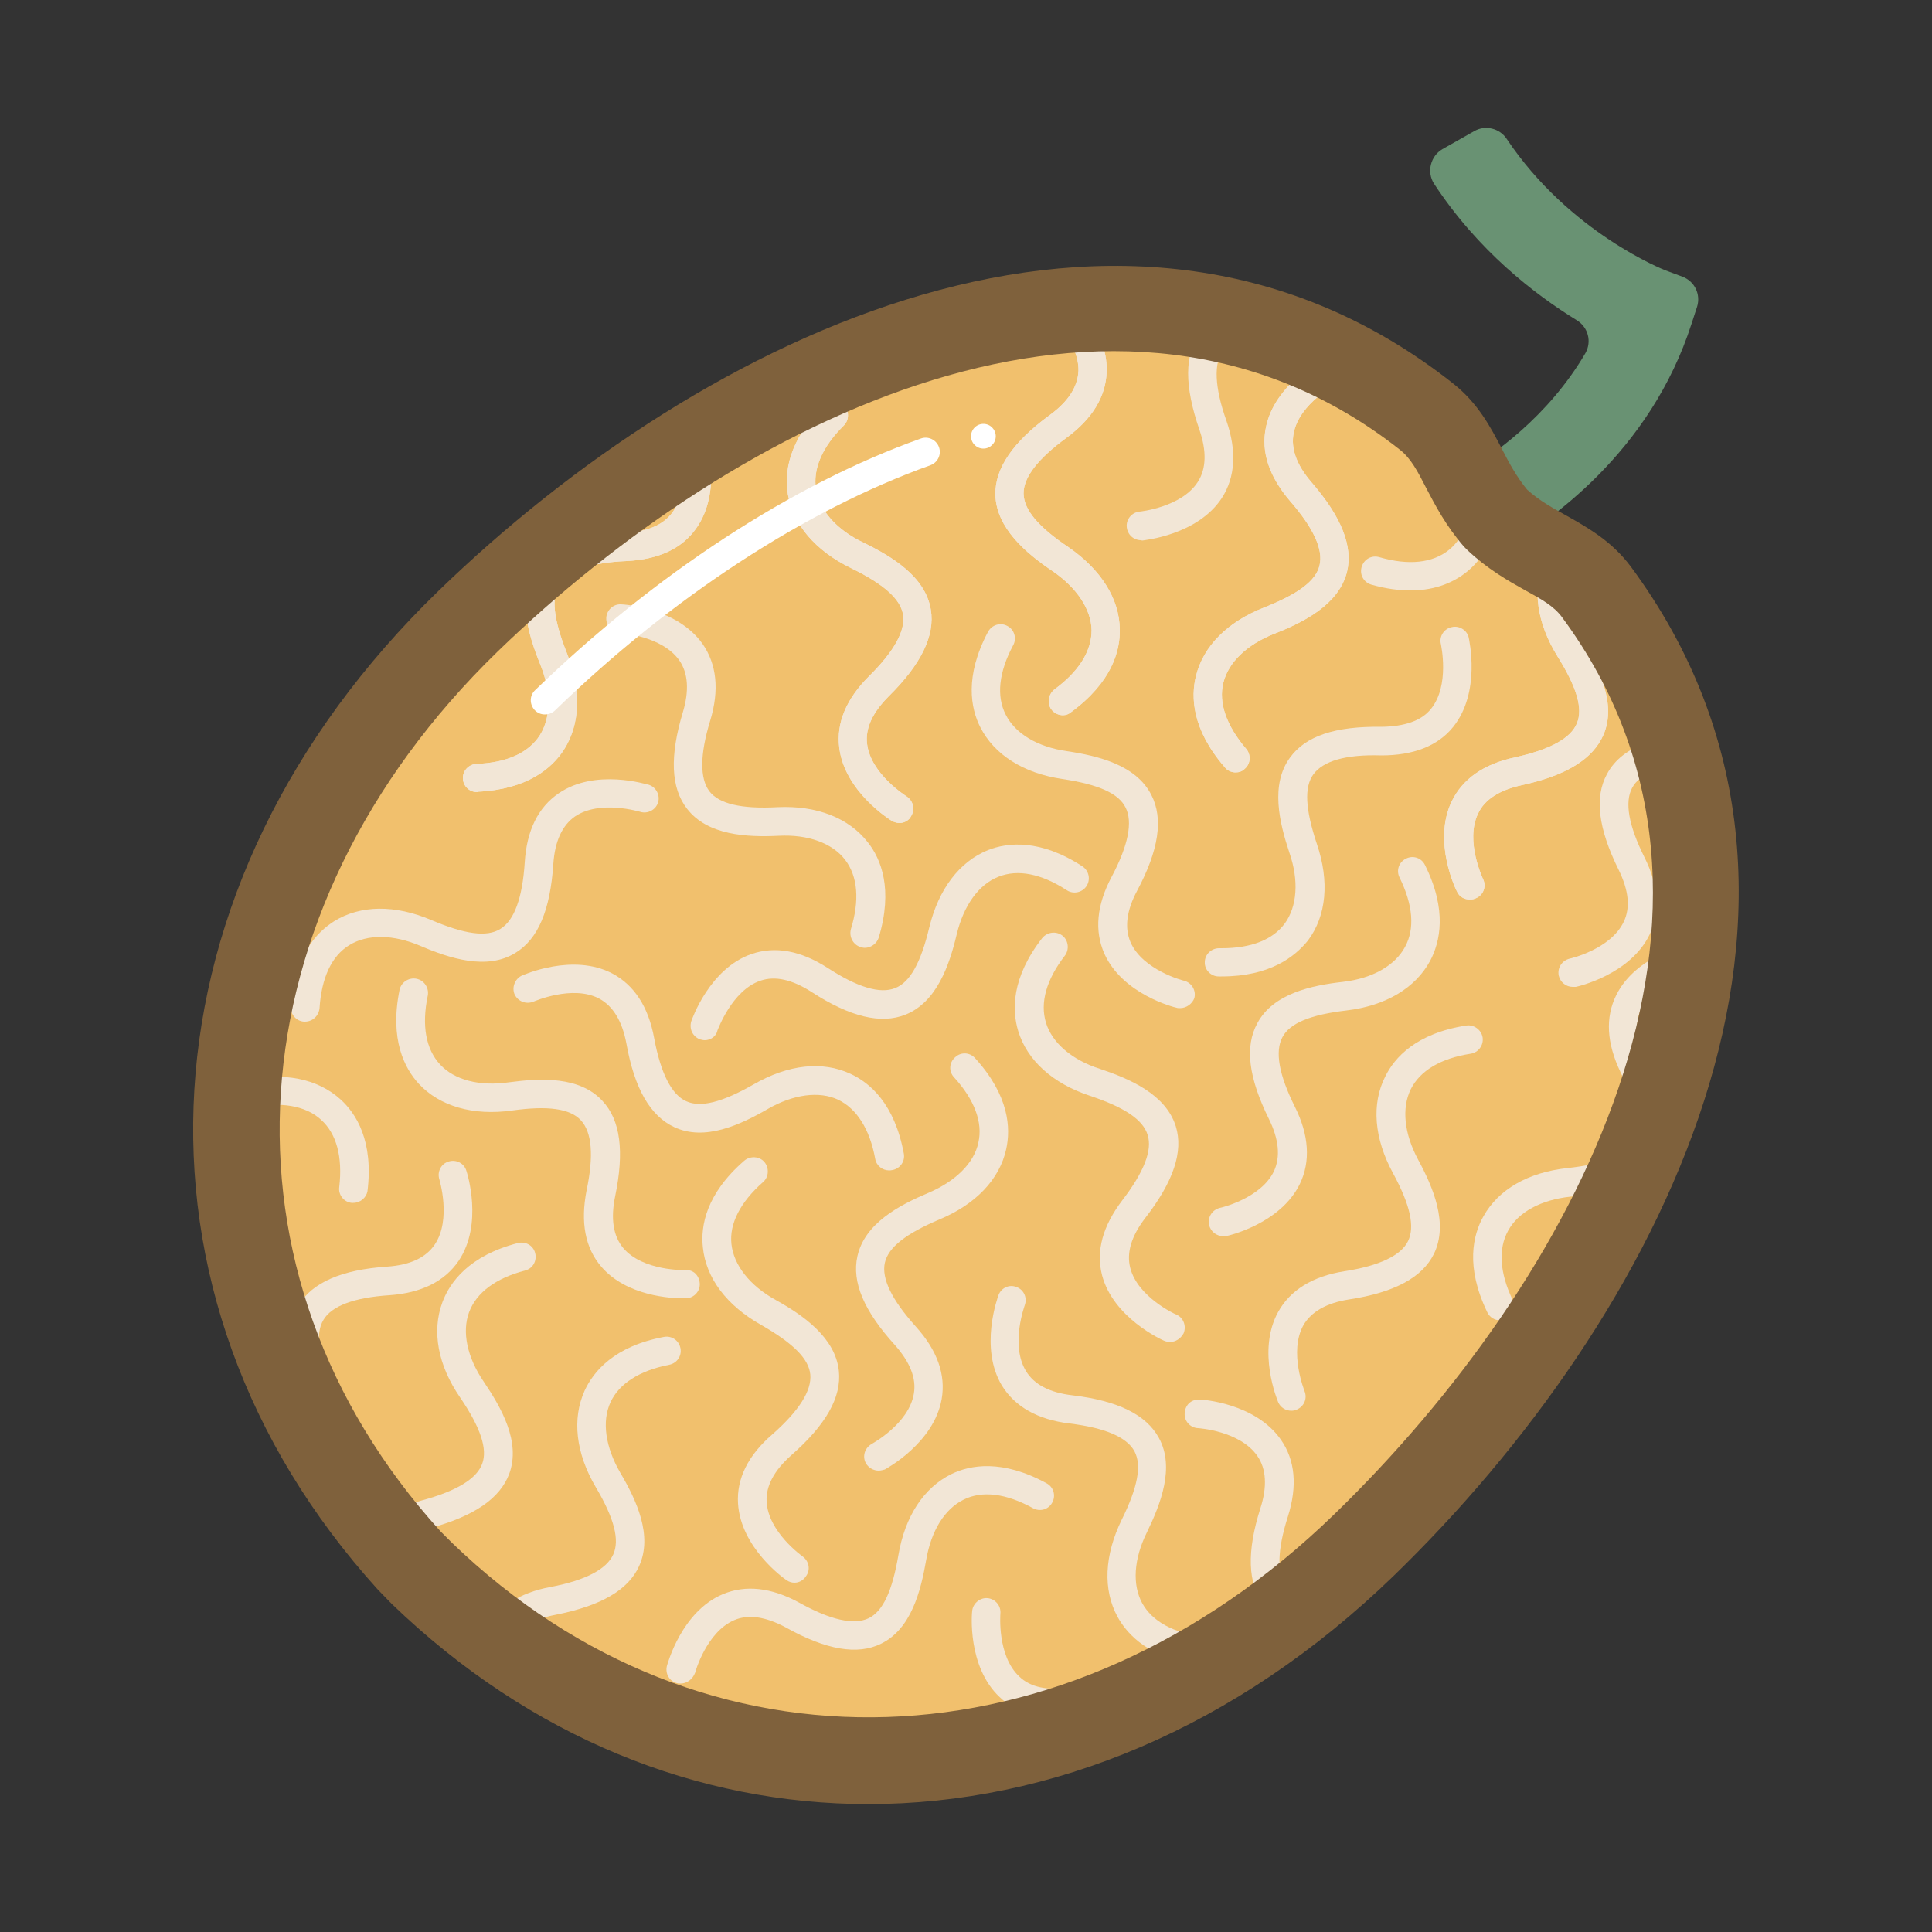 <?xml version="1.0" encoding="utf-8"?>
<!-- Generator: Adobe Illustrator 20.0.0, SVG Export Plug-In . SVG Version: 6.00 Build 0)  -->
<svg version="1.1" id="Layer_1" xmlns="http://www.w3.org/2000/svg" xmlns:xlink="http://www.w3.org/1999/xlink" x="0px" y="0px"
	 viewBox="0 0 500 500" style="enable-background:new 0 0 500 500;" xml:space="preserve">
<rect x="0" y="0" width="500" height="500" fill="#333333" stroke="none"/>
<style type="text/css">
	.st0{display:none;fill:#D1A982;}
	.st1{fill:#81AF5B;}
	.st2{fill:#47771E;}
	.st3{fill:#D0A679;}
	.st4{fill:#CDA973;stroke:#A5794A;stroke-width:3;stroke-miterlimit:10;}
	.st5{fill:#E0C9BB;stroke:#68763A;stroke-width:3;stroke-linecap:round;stroke-miterlimit:10;}
	.st6{fill:none;stroke:#C69C6D;stroke-width:3;stroke-miterlimit:10;}
	.st7{fill:none;stroke:#699273;stroke-width:3;stroke-miterlimit:10;}
	.st8{fill:#689946;}
	.st9{fill:none;stroke:#689946;stroke-width:3;stroke-miterlimit:10;}
	.st10{fill:#00FFFF;}
	.st11{fill:#54665F;}
	.st12{fill:#434D42;}
	.st13{fill:#54665F;stroke:#434D42;stroke-width:2;stroke-linecap:round;stroke-linejoin:round;stroke-miterlimit:10;}
	.st14{fill:#748C8B;}
	.st15{fill:#EFC11E;}
	.st16{fill:none;stroke:#434D42;stroke-linecap:round;stroke-linejoin:round;stroke-miterlimit:10;}
	.st17{fill:none;stroke:#FFFFFF;stroke-linecap:round;stroke-linejoin:round;stroke-miterlimit:10;}
	.st18{fill:#748C8B;stroke:#434D42;stroke-linecap:round;stroke-linejoin:round;stroke-miterlimit:10;}
	.st19{fill:#FFFFFF;}
	.st20{fill:#EFFE99;stroke:#3E4A14;stroke-width:3;stroke-miterlimit:10;}
	.st21{clip-path:url(#SVGID_2_);}
	.st22{fill:none;stroke:#3E4A14;stroke-width:3;stroke-miterlimit:10;}
	.st23{fill:none;stroke:#FFFFFF;stroke-linecap:round;stroke-miterlimit:10;}
	.st24{fill:#EFFE99;}
	.st25{fill:#3E4A14;}
	.st26{fill:#F1C06D;}
	.st27{clip-path:url(#SVGID_4_);}
	.st28{clip-path:url(#SVGID_6_);}
	.st29{fill:none;stroke:#E4D9C8;stroke-linecap:round;stroke-linejoin:round;}
	.st30{clip-path:url(#SVGID_8_);}
	.st31{clip-path:url(#SVGID_10_);}
	.st32{clip-path:url(#SVGID_12_);}
	.st33{clip-path:url(#SVGID_14_);}
	.st34{clip-path:url(#SVGID_16_);}
	.st35{fill:#DED1C8;}
	.st36{clip-path:url(#SVGID_18_);}
	.st37{clip-path:url(#SVGID_20_);}
	.st38{clip-path:url(#SVGID_22_);}
	.st39{fill:none;stroke:#C6A06A;stroke-width:2;stroke-miterlimit:10;}
	.st40{fill:#699273;}
	.st41{clip-path:url(#SVGID_24_);}
	.st42{fill:#F2E6D6;}
	.st43{clip-path:url(#SVGID_26_);fill:#F2E6D6;}
	.st44{clip-path:url(#SVGID_28_);fill:#F2E6D6;}
	.st45{fill:#7F613C;}
	.st46{fill:none;stroke:#C8CF80;stroke-width:3;stroke-miterlimit:10;}
	.st47{fill:#CEE5D9;}
	.st48{fill:none;stroke:#86C1A7;stroke-width:3;stroke-linecap:round;stroke-miterlimit:10;}
	.st49{fill:none;stroke:#86C1A7;stroke-linecap:round;stroke-miterlimit:10;}
	.st50{fill:#86C1A7;}
	.st51{fill:#CFE2CF;}
	.st52{fill:#C8CF80;}
	.st53{fill:#86BF95;}
	.st54{fill:none;stroke:#86BF95;stroke-width:3;stroke-linecap:round;stroke-miterlimit:10;}
	.st55{fill:none;stroke:#86BF95;stroke-linecap:round;stroke-miterlimit:10;}
	.st56{fill:#ECEE9A;stroke:#699273;stroke-linecap:round;stroke-miterlimit:10;}
	.st57{fill:none;stroke:#699273;stroke-width:3;stroke-linecap:round;stroke-miterlimit:10;}
	.st58{fill:#C69C6D;}
	.st59{fill:#ECEE9A;}
	.st60{clip-path:url(#SVGID_30_);}
	.st61{fill:#2F7B1D;stroke:#0A4D2C;stroke-width:3;stroke-miterlimit:10;}
	.st62{fill:#2F7B1D;stroke:#0A4D2C;stroke-linecap:round;stroke-miterlimit:10;}
	.st63{fill:#2F7B1D;stroke:#81AF5B;stroke-linecap:round;stroke-miterlimit:10;}
	.st64{fill:#2F7B1D;}
	.st65{fill:#0A4D2C;}
	.st66{fill:#FFE706;}
	.st67{fill:#D3A700;}
	.st68{fill:none;stroke:#D3A700;stroke-linecap:round;stroke-miterlimit:10;}
	.st69{fill:#FA8D1B;stroke:#D2614D;stroke-width:3;stroke-miterlimit:10;}
	.st70{fill:#FA8D1B;stroke:#D2614D;stroke-linecap:round;stroke-miterlimit:10;}
	.st71{fill:#E0C9BB;}
	.st72{fill:#FA8D1B;}
	.st73{fill:#68763A;}
	.st74{fill:#D2614D;}
	.st75{fill:#5D685D;stroke:#4A544B;stroke-width:3;stroke-linecap:round;stroke-miterlimit:10;}
	.st76{fill:none;stroke:#979B83;stroke-linecap:round;stroke-miterlimit:10;}
	.st77{fill:none;stroke:#4A544B;stroke-width:3;stroke-linecap:round;stroke-miterlimit:10;}
	.st78{fill:#F4E400;stroke:#DFBE00;stroke-width:3;stroke-miterlimit:10;}
	.st79{fill:#F4E400;stroke:#DFBE00;stroke-linecap:round;stroke-miterlimit:10;}
	.st80{fill:#FDDC6C;stroke:#0A4D2C;stroke-width:3;stroke-miterlimit:10;}
	.st81{fill:#FDDC6C;stroke:#0A4D2C;stroke-miterlimit:10;}
	.st82{fill:#FDDC6C;stroke:#0A4D2C;stroke-linecap:round;stroke-miterlimit:10;}
	.st83{fill:#FDDC6C;stroke:#FFFFFF;stroke-linecap:round;stroke-miterlimit:10;}
	.st84{fill:#CDA973;}
	.st85{fill:#A5794A;}
	.st86{fill:#FDDC6C;}
	.st87{fill:#B29166;}
	.st88{fill:#7F5B3B;}
	.st89{fill:#F4E400;}
	.st90{fill:#A58500;}
	.st91{fill:#DFBE00;}
	.st92{fill:#5F7755;}
	.st93{fill:#4A544B;}
	.st94{fill:#999E77;}
	.st95{fill:#3E4C37;}
	.st96{fill:#FDCC89;}
	.st97{fill:#FDCC89;stroke:#D0A679;stroke-linecap:round;stroke-miterlimit:10;}
	.st98{fill:#7F6546;}
	.st99{fill:#F3CF47;stroke:#D3A700;stroke-linecap:round;stroke-linejoin:round;stroke-miterlimit:10;}
	.st100{fill:#F3CF47;stroke:#FFFFFF;stroke-linecap:round;stroke-linejoin:round;stroke-miterlimit:10;}
	.st101{fill:none;stroke:#D3A700;stroke-miterlimit:10;}
	.st102{fill:#81AF5B;stroke:#2F7B1D;stroke-width:3;stroke-linecap:round;stroke-linejoin:round;stroke-miterlimit:10;}
	.st103{fill:#F3CF47;}
	.st104{fill:#A57600;}
	.st105{fill:#81AF5B;stroke:#0A4D2C;stroke-width:3;stroke-linecap:round;stroke-miterlimit:10;}
	.st106{fill:#47771E;stroke:#0B4C0B;stroke-width:3;stroke-miterlimit:10;}
	.st107{fill:none;stroke:#81AF5B;stroke-linecap:round;stroke-miterlimit:10;}
	.st108{fill:#81AF5B;stroke:#0B4C0B;stroke-width:3;stroke-miterlimit:10;}
	.st109{fill:#0B4C0B;}
</style>
<rect x="-1153.3" y="-1347.3" class="st0" width="2535.7" height="2318.4"/>
<g>
	<g>
		<path class="st40" d="M388.6,142.1c12.1-6.8,38.5-25,49.2-58.4l1.4-4.3c1-3.2-0.6-6.6-3.8-7.8l-4.3-1.6
			c-0.3-0.1-24.9-9.7-41.2-34.1c-1.8-2.7-5.5-3.6-8.3-2l-8.3,4.7c-3.1,1.8-4.1,5.9-2.2,8.9c11.4,17.4,26.1,28.7,37,35.4
			c2.9,1.8,3.9,5.5,2.2,8.5c-9.7,16.6-24.2,26.6-31.7,31L388.6,142.1z"/>
	</g>
	<path class="st26" d="M109.2,407.2c65.5,63.3,165.9,68.2,243.7-7.2C424,331,470.6,231,413.2,153.3c-6.4-8.7-16.4-10.2-25.9-18.9
		c-8.5-9.8-9.7-19.8-18.1-26.5c-75.9-59.8-177.3-15.6-248,53c-77.8,75.4-76.5,175.4-15.3,242.9L109.2,407.2z"/>
	<g>
		<defs>
			<path id="SVGID_23_" d="M109.2,407.2c65.5,63.3,165.9,68.2,243.7-7.2C424,331,470.6,231,413.2,153.3
				c-6.4-8.7-16.4-10.2-25.9-18.9c-8.5-9.8-9.7-19.8-18.1-26.5c-75.9-59.8-177.3-15.6-248,53c-77.8,75.4-76.5,175.4-15.3,242.9
				L109.2,407.2z"/>
		</defs>
		<clipPath id="SVGID_2_">
			<use xlink:href="#SVGID_23_"  style="overflow:visible;"/>
		</clipPath>
		<g class="st21">
			<path class="st42" d="M380.4,232.8c-1.4,0-2.7-0.7-3.3-2c-0.3-0.5-6.4-13-1.4-23.4c2.8-5.8,8.3-9.7,16.4-11.4
				c9-2,14.4-4.9,16-8.8c1.6-3.8,0-9.3-5-17.3c-5.4-8.7-6.6-17.5-3.5-24.8c2.1-5.1,7.4-11.7,20.2-14.5c2-0.4,3.9,0.8,4.4,2.8
				c0.4,2-0.8,3.9-2.8,4.4c-7.7,1.7-12.9,5.2-14.9,10.1c-2.1,5-1,11.6,3,18.1c4.3,7,8.9,16.1,5.5,24.1c-2.7,6.3-9.6,10.6-21.2,13.1
				c-5.8,1.3-9.6,3.7-11.3,7.4c-3.4,7.1,1.3,16.8,1.3,16.9c0.9,1.8,0.2,4-1.7,4.9C381.5,232.7,381,232.8,380.4,232.8z"/>
			<path class="st42" d="M295.3,139.8c-1.9,0-3.5-1.4-3.7-3.4c-0.2-2,1.3-3.8,3.3-4c0.1,0,10.9-1.1,15.1-7.7c2.2-3.4,2.3-8,0.4-13.5
				c-3.9-11.3-3.9-19.4,0.1-25c5.1-7.1,15-7.8,23.4-7.8c0.1,0,0.1,0,0.2,0c7.5,0,13.7-2.5,16.8-6.9c3.1-4.4,3.4-10.6,0.8-18
				c-0.7-1.9,0.4-4,2.3-4.7c1.9-0.6,4,0.4,4.7,2.3c4.3,12.4,1.4,20.3-1.8,24.7c-4.6,6.4-12.7,10-22.8,10c-0.3,0-0.6,0-0.8,0
				c-9.1,0-14.5,1.5-16.8,4.8c-2.4,3.4-2.2,9.6,0.9,18.3c2.7,7.8,2.3,14.6-1.2,20c-6.3,9.6-20.1,10.9-20.7,11
				C295.5,139.8,295.4,139.8,295.3,139.8z"/>
			<path class="st42" d="M275.1,185.1c-1.1,0-2.3-0.5-3-1.5c-1.2-1.6-0.8-3.9,0.8-5.2c6.3-4.6,9.6-9.9,9.6-15.3
				c-0.1-5.4-3.8-11-10.1-15.3c-6.8-4.6-14.6-11.1-14.8-19.8c-0.1-6.8,4.5-13.6,14.1-20.6c4.8-3.5,7.2-7.3,7.4-11.4
				c0.2-7.8-8-14.8-8.1-14.9c-1.6-1.3-1.8-3.6-0.5-5.2c1.3-1.6,3.6-1.8,5.2-0.5c0.4,0.4,11.1,9.3,10.7,20.8
				c-0.2,6.4-3.7,12.2-10.4,17.1c-7.4,5.4-11.2,10.3-11.1,14.5c0.1,4.1,3.7,8.5,11.6,13.8c8.4,5.8,13.2,13.3,13.3,21.3
				c0.1,5.5-2,13.6-12.6,21.4C276.6,184.8,275.9,185.1,275.1,185.1z"/>
			<path class="st42" d="M365.1,152.8c-3,0-6.3-0.4-10.2-1.5c-2-0.6-3.1-2.6-2.5-4.6c0.6-2,2.6-3.1,4.6-2.5c7.6,2.2,13.8,1.5,18-1.9
				c4.2-3.4,6.4-9.7,5.9-17.4c-0.5-8.2-0.3-18.3,6.5-23.8c5.3-4.3,13.5-4.8,24.9-1.5c5.7,1.6,10.2,1.2,13.5-1.2
				c6.4-4.6,6.8-15.4,6.8-15.5c0.1-2,1.9-3.7,3.8-3.6c2,0.1,3.6,1.8,3.6,3.8c0,0.6-0.5,14.4-9.8,21.2c-5.2,3.8-11.9,4.6-19.9,2.3
				c-8.9-2.5-15-2.5-18.3,0.2c-3.2,2.6-4.4,8.2-3.8,17.6c0.6,10.2-2.4,18.6-8.6,23.6C376.6,150.4,371.9,152.8,365.1,152.8z"/>
			<path class="st42" d="M319.8,199.9c-1,0-2.1-0.4-2.8-1.3c-8.6-9.9-8.8-18.3-7.5-23.6c1.9-7.8,8.2-14.1,17.7-17.8
				c8.8-3.5,13.4-6.9,14.3-10.9c1-4.1-1.6-9.7-7.6-16.6c-5.4-6.3-7.6-12.7-6.3-19c2.2-11.3,14.6-17.6,15.1-17.9
				c1.8-0.9,4-0.2,4.9,1.6c0.9,1.8,0.2,4-1.6,4.9c-0.1,0.1-9.7,5-11.2,12.8c-0.8,4,0.8,8.3,4.6,12.7c7.8,9,10.8,16.6,9.2,23.2
				c-2.1,8.4-11.1,13-18.8,16c-7.1,2.8-11.9,7.4-13.2,12.7c-1.3,5.2,0.8,11.1,5.9,17.1c1.3,1.5,1.2,3.9-0.4,5.2
				C321.5,199.6,320.7,199.9,319.8,199.9z"/>
			<path class="st42" d="M232.8,213c-0.6,0-1.3-0.2-1.9-0.5c-0.5-0.3-12.3-7.6-13.7-19c-0.8-6.4,1.8-12.6,7.7-18.5
				c6.6-6.5,9.5-11.9,8.8-16c-0.7-4-4.9-7.8-13.5-12c-9.2-4.5-15-11.3-16.3-19.1c-0.9-5.4,0-13.8,9.3-23c1.4-1.4,3.8-1.4,5.2,0
				c1.4,1.4,1.4,3.8,0,5.2c-5.6,5.5-8.1,11.3-7.2,16.6c0.9,5.4,5.3,10.4,12.2,13.7c7.4,3.6,16.1,8.8,17.5,17.4
				c1.1,6.7-2.5,14.1-10.9,22.4c-4.2,4.2-6.1,8.3-5.6,12.3c0.9,7.8,10.1,13.5,10.2,13.6c1.7,1.1,2.3,3.3,1.2,5.1
				C235.3,212.3,234,213,232.8,213z"/>
			<path class="st42" d="M123.5,205c-2,0-3.6-1.5-3.7-3.5c-0.1-2,1.5-3.7,3.5-3.8c7.9-0.3,13.5-2.9,16.4-7.4
				c2.9-4.6,3-11.3,0.1-18.4c-3.1-7.6-6-17.4-1.3-24.7c3.7-5.7,11.3-8.8,23.2-9.3c5.9-0.3,10.1-2.1,12.4-5.4
				c4.6-6.4,1.6-16.8,1.6-16.9c-0.6-1.9,0.5-4,2.5-4.6c1.9-0.6,4,0.5,4.6,2.5c0.2,0.6,4,13.9-2.6,23.2c-3.7,5.3-9.8,8.1-18.1,8.5
				c-9.2,0.4-15,2.4-17.3,5.9c-2.2,3.4-1.6,9.1,1.9,17.9c3.8,9.5,3.5,18.4-0.8,25.1c-3,4.6-9.3,10.2-22.3,10.8
				C123.6,205,123.6,205,123.5,205z"/>
		</g>
		<g class="st21">
			<path class="st42" d="M230.1,302.9c-1.7,0-3.3-1.2-3.6-3c-1.4-7.7-4.8-13-9.6-15.3c-4.9-2.3-11.6-1.4-18.2,2.4
				c-7.1,4.1-16.3,8.4-24.2,4.7c-6.2-2.9-10.3-9.9-12.4-21.7c-1.1-5.8-3.5-9.7-7.1-11.6c-6.9-3.6-16.8,0.8-16.9,0.8
				c-1.9,0.8-4,0-4.9-1.8c-0.8-1.8,0-4,1.8-4.9c0.5-0.2,13.2-5.9,23.4-0.6c5.7,3,9.4,8.6,10.9,16.8c1.7,9.1,4.5,14.6,8.3,16.3
				c3.7,1.7,9.3,0.3,17.5-4.4c8.9-5.1,17.7-6.1,25-2.7c5,2.3,11.4,7.7,13.8,20.6c0.4,2-0.9,3.9-2.9,4.3
				C230.5,302.9,230.3,302.9,230.1,302.9z"/>
			<path class="st42" d="M302.8,347.3c-0.5,0-1-0.1-1.5-0.3c-0.5-0.2-13.2-5.9-16.1-17c-1.6-6.3,0.2-12.7,5.2-19.3
				c5.6-7.3,7.9-13,6.6-17c-1.2-3.9-5.9-7.1-14.9-10.1c-9.7-3.2-16.3-9.2-18.6-16.8c-1.6-5.3-1.8-13.7,6.2-24
				c1.3-1.6,3.6-1.9,5.2-0.7c1.6,1.2,1.9,3.6,0.7,5.2c-4.8,6.2-6.5,12.2-4.9,17.4c1.6,5.2,6.7,9.6,13.9,11.9
				c7.8,2.6,17.1,6.6,19.7,14.9c2,6.5-0.6,14.3-7.9,23.7c-3.6,4.7-4.9,9-3.9,12.9c1.9,7.6,11.8,12.1,11.9,12.1
				c1.9,0.8,2.7,3,1.9,4.9C305.5,346.5,304.2,347.3,302.8,347.3z"/>
			<path class="st42" d="M316.5,319.9c-1.7,0-3.2-1.2-3.6-2.9c-0.4-2,0.8-3.9,2.8-4.4c0.1,0,10.6-2.4,14-9.5
				c1.7-3.7,1.3-8.2-1.3-13.5c-5.3-10.7-6.3-18.8-3-24.8c4.1-7.7,14.1-9.8,22.2-10.7c7.6-0.9,13.4-4.2,16-9c2.6-4.7,2.1-10.9-1.4-18
				c-0.9-1.8-0.2-4,1.7-4.9c1.8-0.9,4-0.2,4.9,1.7c5.8,11.7,3.9,19.9,1.3,24.8c-3.8,7-11.5,11.6-21.6,12.8
				c-9.4,1.1-14.7,3.3-16.6,6.9c-2,3.7-0.9,9.8,3.2,18c3.7,7.4,4.1,14.2,1.3,20c-5,10.3-18.5,13.4-19.1,13.5
				C317,319.8,316.7,319.9,316.5,319.9z"/>
			<path class="st42" d="M407,255.4c-1.7,0-3.2-1.2-3.6-2.9c-0.4-2,0.8-3.9,2.8-4.4c0.1,0,10.6-2.4,14-9.5c1.8-3.7,1.3-8.2-1.3-13.5
				c-5.3-10.7-6.3-18.8-3-24.8c4.1-7.7,14.1-9.8,22.2-10.7c7.6-0.9,13.4-4.2,16-9c2.6-4.7,2.1-10.9-1.4-18c-0.9-1.8-0.2-4,1.7-4.9
				c1.8-0.9,4-0.2,4.9,1.7c5.8,11.7,3.9,19.9,1.3,24.8c-3.8,7-11.5,11.6-21.6,12.8c-9.4,1.1-14.7,3.3-16.6,6.9
				c-2,3.7-0.9,9.8,3.2,18c3.7,7.4,4.1,14.2,1.3,20c-5,10.3-18.5,13.4-19.1,13.5C407.5,255.4,407.3,255.4,407,255.4z"/>
			<path class="st42" d="M227.4,380.6c-1.3,0-2.6-0.7-3.3-1.9c-1-1.8-0.3-4,1.5-5c0.1-0.1,9.6-5.2,10.9-13c0.7-4-1-8.2-4.9-12.6
				c-8-8.8-11.2-16.3-9.7-23c1.9-8.5,10.8-13.2,18.4-16.4c7-3,11.8-7.7,12.9-13c1.2-5.2-1-11.1-6.3-16.9c-1.4-1.5-1.3-3.8,0.3-5.2
				c1.5-1.4,3.8-1.3,5.2,0.3c8.8,9.7,9.2,18.1,8,23.5c-1.7,7.8-7.9,14.3-17.3,18.2c-8.7,3.7-13.2,7.2-14.1,11.2
				c-0.9,4.1,1.8,9.6,8,16.5c5.6,6.2,7.8,12.5,6.7,18.8c-2,11.3-14.2,17.9-14.7,18.2C228.6,380.4,228,380.6,227.4,380.6z"/>
			<path class="st42" d="M63.6,395.8c-1.9,0-3.5-1.5-3.7-3.4c-0.1-2,1.4-3.8,3.4-3.9c7.8-0.5,13.4-3.2,16.2-7.8
				c2.8-4.6,2.7-11.3-0.3-18.4c-3.3-7.6-6.4-17.2-1.9-24.6c3.6-5.8,11.1-9.1,22.9-9.9c5.9-0.4,10-2.3,12.3-5.7
				c4.4-6.5,1.2-16.8,1.2-16.9c-0.6-1.9,0.4-4,2.4-4.6c1.9-0.6,4,0.4,4.6,2.4c0.2,0.6,4.4,13.8-2,23.3c-3.6,5.3-9.6,8.3-17.9,8.9
				c-9.2,0.6-15,2.8-17.1,6.4c-2.1,3.5-1.4,9.2,2.4,17.9c4,9.4,4,18.3-0.2,25.1c-2.9,4.7-9,10.4-22,11.3
				C63.8,395.8,63.7,395.8,63.6,395.8z"/>
			<path class="st42" d="M98.9,425.7c-1.3,0-2.5-0.7-3.2-1.9c-0.3-0.5-6.9-12.7-2.4-23.3c2.5-5.9,7.9-10,15.9-12.2
				c8.9-2.4,14.2-5.6,15.6-9.5c1.4-3.8-0.4-9.3-5.7-17.1c-5.8-8.4-7.4-17.2-4.6-24.7c1.9-5.1,6.8-12,19.5-15.3c2-0.5,4,0.6,4.5,2.6
				c0.5,2-0.6,4-2.6,4.5c-7.6,2-12.6,5.7-14.5,10.8c-1.9,5.1-0.5,11.7,3.8,18c4.6,6.8,9.6,15.6,6.6,23.8c-2.4,6.4-9.1,11-20.6,14.1
				c-5.7,1.5-9.4,4.2-11,7.9c-3.1,7.2,2,16.7,2.1,16.8c1,1.8,0.3,4-1.4,5C100.1,425.6,99.5,425.7,98.9,425.7z"/>
			<path class="st42" d="M182.4,269.2c-0.4,0-0.8-0.1-1.2-0.2c-1.9-0.7-2.9-2.7-2.3-4.7c0.2-0.6,4.8-13.7,15.6-17.4
				c6.1-2.1,12.7-0.9,19.7,3.6c7.7,5,13.6,6.8,17.5,5.2c3.8-1.5,6.6-6.5,8.8-15.7c2.4-9.9,7.8-17,15.2-20c5.1-2,13.5-2.9,24.4,4.2
				c1.7,1.1,2.2,3.4,1.1,5.1c-1.1,1.7-3.4,2.2-5.1,1.1c-6.6-4.3-12.7-5.5-17.7-3.5c-5.1,2-9,7.4-10.8,14.9
				c-1.9,8-5.2,17.6-13.3,20.8c-6.3,2.5-14.3,0.6-24.3-5.9c-5-3.2-9.4-4.2-13.2-2.9c-7.4,2.5-11,12.7-11.1,12.8
				C185.4,268.2,183.9,269.2,182.4,269.2z"/>
			<path class="st42" d="M129.9,447.2c-1.4,0-2.7-0.8-3.3-2.1c-0.2-0.5-6-13.1-0.8-23.4c2.9-5.7,8.5-9.5,16.7-11
				c9-1.7,14.5-4.6,16.2-8.4c1.7-3.7,0.3-9.3-4.5-17.4c-5.2-8.8-6.2-17.7-2.9-25c2.3-5,7.7-11.5,20.5-13.9c2-0.4,3.9,0.9,4.3,2.9
				c0.4,2-0.9,3.9-2.9,4.3c-7.7,1.5-13,4.9-15.2,9.7c-2.3,5-1.3,11.6,2.5,18.2c4.2,7.1,8.5,16.3,4.9,24.2
				c-2.8,6.2-9.9,10.3-21.6,12.6c-5.8,1.1-9.7,3.5-11.5,7.1c-3.5,7,0.9,16.8,0.9,16.9c0.9,1.8,0.1,4-1.8,4.9
				C130.9,447.1,130.4,447.2,129.9,447.2z"/>
			<path class="st42" d="M205.6,409.6c-0.7,0-1.4-0.2-2.1-0.7c-0.5-0.3-11.8-8.3-12.5-19.8c-0.4-6.4,2.6-12.5,8.9-17.9
				c6.9-6.1,10.2-11.3,9.8-15.5c-0.4-4.1-4.5-8.1-12.7-12.8c-8.9-5-14.3-12.1-15.1-20.1c-0.6-5.5,0.8-13.8,10.7-22.4
				c1.5-1.3,3.9-1.2,5.2,0.3c1.3,1.5,1.2,3.9-0.3,5.2c-5.9,5.2-8.8,10.8-8.2,16.1c0.6,5.4,4.7,10.7,11.4,14.4
				c7.2,4,15.5,9.8,16.4,18.4c0.7,6.8-3.3,13.9-12.3,21.8c-4.4,3.9-6.6,7.9-6.4,12c0.4,7.9,9.2,14.1,9.3,14.2
				c1.7,1.2,2.1,3.5,0.9,5.1C207.9,409,206.8,409.6,205.6,409.6z"/>
			<path class="st42" d="M176.8,336c-3,0-14.6-0.5-21.2-8.2c-4.2-4.9-5.4-11.5-3.8-19.7c1.9-9,1.4-15.1-1.5-18.2
				c-2.8-3-8.5-3.8-17.8-2.5c-10.1,1.4-18.7-1.1-24.1-6.9c-3.7-4-7.6-11.5-5-24.3c0.4-2,2.4-3.3,4.4-2.9c2,0.4,3.3,2.4,2.9,4.4
				c-1.6,7.7-0.5,13.8,3.2,17.8c3.7,4,10.2,5.7,17.8,4.6c8.2-1.1,18.3-1.6,24.2,4.8c4.7,5,5.7,13.1,3.3,24.7
				c-1.2,5.8-0.5,10.3,2.1,13.4c5.1,6,16,5.7,16,5.7c2.2-0.2,3.7,1.5,3.8,3.5c0.1,2-1.5,3.7-3.5,3.8C177.5,336,177.2,336,176.8,336z
				"/>
			<path class="st42" d="M311.1,430.9c-0.2,0-0.3,0-0.4,0c-13-1.6-18.8-7.6-21.5-12.5c-3.8-7-3.4-15.9,1.1-25.1
				c4.2-8.5,5.2-14.1,3.3-17.7c-2-3.7-7.7-6.1-16.8-7.2c-8.2-1-14.1-4.3-17.5-9.8c-5.9-9.8-1.1-22.8-0.9-23.4
				c0.7-1.9,2.8-2.9,4.7-2.1c1.9,0.7,2.8,2.8,2.1,4.7c0,0.1-3.8,10.2,0.3,17c2.1,3.5,6.1,5.6,12,6.3c11.8,1.4,19.1,5,22.4,11
				c4.2,7.6,0.5,17.1-3.1,24.5c-3.4,6.9-3.8,13.5-1.2,18.3c2.6,4.7,8,7.7,15.9,8.7c2,0.2,3.5,2.1,3.2,4.1
				C314.5,429.5,312.9,430.9,311.1,430.9z"/>
			<path class="st42" d="M388.2,341.7c-1.4,0-2.7-0.8-3.3-2.1c-5.7-11.8-3.7-20-1-24.8c3.9-7,11.6-11.4,21.7-12.5
				c9.4-1,14.7-3.2,16.7-6.8c2-3.7,1.1-9.7-2.9-18c-3.6-7.5-4-14.2-1.1-20c5.1-10.3,18.7-13.2,19.3-13.3c2-0.4,3.9,0.9,4.3,2.9
				s-0.9,3.9-2.9,4.4c-0.1,0-10.7,2.3-14.2,9.4c-1.8,3.6-1.4,8.2,1.2,13.5c5.2,10.7,6.1,18.8,2.7,24.8c-4.2,7.6-14.2,9.6-22.3,10.5
				c-7.6,0.8-13.5,4-16.1,8.8c-2.6,4.7-2.2,10.9,1.2,18c0.9,1.8,0.1,4-1.7,4.9C389.3,341.6,388.8,341.7,388.2,341.7z"/>
			<path class="st42" d="M223.8,245.3c-0.4,0-0.7-0.1-1.1-0.2c-1.9-0.6-3-2.6-2.5-4.6c2.3-7.5,1.8-13.7-1.5-18
				c-3.3-4.3-9.6-6.6-17.2-6.2c-8.2,0.4-18.4-0.1-23.7-7c-4.2-5.4-4.5-13.6-1.1-24.9c1.7-5.6,1.4-10.2-0.9-13.5
				c-4.5-6.4-15.3-7.1-15.4-7.1c-2-0.1-3.6-1.8-3.5-3.9c0.1-2,1.8-3.6,3.8-3.5c0.6,0,14.4,0.8,21.1,10.2c3.7,5.3,4.4,12,2,19.9
				c-2.7,8.8-2.7,15-0.2,18.3c2.5,3.2,8.1,4.6,17.6,4.1c10.2-0.5,18.5,2.8,23.4,9.1c3.4,4.3,6.6,12.1,2.8,24.7
				C226.9,244.2,225.4,245.3,223.8,245.3z"/>
			<path class="st42" d="M305.4,260.9c-0.3,0-0.6,0-0.9-0.1c-0.6-0.1-14-3.5-18.7-14c-2.6-5.9-2-12.6,1.9-19.9
				c4.3-8.1,5.5-14.2,3.6-17.9c-1.8-3.7-7.1-6-16.4-7.4c-10.1-1.5-17.6-6.3-21.2-13.4c-2.5-4.9-4.1-13.2,2-24.7c1-1.8,3.2-2.5,5-1.5
				c1.8,0.9,2.5,3.2,1.5,5c-3.7,6.9-4.4,13.2-1.9,18c2.5,4.9,8.2,8.3,15.8,9.4c8.1,1.2,18,3.6,21.9,11.4c3.1,6.1,1.9,14.2-3.7,24.7
				c-2.8,5.2-3.3,9.7-1.7,13.4c3.2,7.2,13.7,9.9,13.8,9.9c2,0.5,3.2,2.5,2.7,4.5C308.6,259.7,307.1,260.9,305.4,260.9z"/>
			<path class="st42" d="M78.9,264.4c-0.1,0-0.2,0-0.2,0c-2-0.1-3.6-1.9-3.4-3.9c0.8-13.1,6.6-19.2,11.2-22.1
				c6.8-4.2,15.7-4.3,25.1-0.3c8.7,3.7,14.4,4.5,17.9,2.3c3.6-2.2,5.7-8,6.3-17.2c0.5-8.3,3.5-14.3,8.8-17.9
				c9.5-6.5,22.7-2.3,23.3-2.2c1.9,0.6,3,2.7,2.4,4.6c-0.6,1.9-2.7,3-4.6,2.4c-0.1,0-10.4-3.2-16.9,1.2c-3.3,2.3-5.2,6.4-5.6,12.3
				c-0.8,11.9-3.9,19.4-9.8,23c-7.4,4.6-17.1,1.4-24.6-1.8c-7-3-13.7-3.1-18.4-0.2c-4.6,2.8-7.2,8.5-7.7,16.3
				C82.5,262.9,80.9,264.4,78.9,264.4z"/>
			<path class="st42" d="M316.1,252.7c-0.2,0-0.5,0-0.7,0c-2,0-3.7-1.7-3.6-3.7c0-2,1.7-3.6,3.7-3.6c0.2,0,0.4,0,0.7,0
				c7.6,0,13.2-2.2,16.3-6.4c3.2-4.4,3.7-11.1,1.2-18.3c-2.6-7.8-5-17.7,0.2-24.7c4-5.5,11.6-8.1,23.7-7.9
				c5.8-0.1,10.2-1.5,12.7-4.6c5-6.1,2.6-16.7,2.6-16.8c-0.5-2,0.8-4,2.8-4.4c1.9-0.5,4,0.8,4.4,2.7c0.1,0.6,3.2,14.1-4,23.1
				c-4,5-10.4,7.4-18.6,7.4c-9.4-0.3-15.1,1.5-17.6,4.9c-2.4,3.3-2.1,9,0.9,18c3.3,9.7,2.5,18.6-2.3,25
				C335.1,247.6,328.7,252.7,316.1,252.7z"/>
			<path class="st42" d="M334.2,365.1c-1.4,0-2.8-0.8-3.4-2.2c-0.2-0.5-5.6-13.3,0-23.4c3.1-5.6,8.9-9.2,17.1-10.5
				c9.1-1.4,14.7-4.1,16.5-7.8c1.8-3.7,0.6-9.3-3.9-17.6c-4.9-9-5.6-17.9-2-25c2.4-4.9,8-11.2,21-13.2c1.9-0.3,3.9,1.1,4.2,3.1
				c0.3,2-1.1,3.9-3.1,4.2c-7.8,1.2-13.1,4.4-15.5,9.2c-2.4,4.9-1.7,11.5,1.9,18.2c3.9,7.2,7.9,16.6,4.1,24.4
				c-3,6.1-10.2,10-22,11.8c-5.8,0.9-9.8,3.2-11.8,6.7c-3.8,6.9,0.3,16.9,0.3,17c0.8,1.9-0.1,4-2,4.8
				C335.2,365,334.7,365.1,334.2,365.1z"/>
			<path class="st42" d="M372.7,451.6c-0.4,0-0.7-0.1-1.1-0.2c-1.9-0.6-3-2.7-2.4-4.6c2.4-7.5,1.9-13.7-1.4-18
				c-3.3-4.3-9.4-6.6-17.2-6.4c-8.2,0.3-18.4-0.3-23.6-7.2c-4.1-5.4-4.4-13.6-0.8-24.9c1.8-5.6,1.5-10.2-0.8-13.5
				c-4.5-6.5-15.2-7.2-15.4-7.2c-2-0.1-3.6-1.9-3.4-3.9c0.1-2,1.6-3.6,3.9-3.5c0.6,0,14.4,0.9,21,10.4c3.7,5.3,4.3,12,1.8,19.9
				c-2.8,8.8-2.9,14.9-0.3,18.3c2.5,3.3,8,4.7,17.5,4.3c10.3-0.2,18.5,2.9,23.3,9.3c3.3,4.4,6.5,12.2,2.5,24.7
				C375.7,450.6,374.2,451.6,372.7,451.6z"/>
			<path class="st42" d="M321.2,495.5c-9.1,0-14.6-3.5-17.7-6.7c-5.5-5.7-7.6-14.4-5.7-24.4c1.7-9.3,1.2-15-1.6-18
				c-2.9-3-9-3.8-18.1-2.4c-8.2,1.3-14.7-0.3-19.4-4.8c-8.4-7.9-7.2-21.7-7.1-22.3c0.2-2,2.1-3.5,4-3.3c2,0.2,3.5,2,3.3,4
				c0,0.1-0.9,10.9,4.9,16.3c2.9,2.8,7.4,3.7,13.2,2.8c11.8-1.8,19.8-0.3,24.5,4.6c6,6.2,5.1,16.3,3.6,24.4c-1.4,7.5,0,14.1,3.7,18
				c3.7,3.9,9.8,5.3,17.6,4.1c2.1-0.3,3.9,1.1,4.2,3.1c0.3,2-1.1,3.9-3.1,4.2C325.2,495.3,323.1,495.5,321.2,495.5z"/>
			<path class="st42" d="M176.1,435.7c-0.3,0-0.6,0-0.9-0.1c-2-0.5-3.1-2.5-2.6-4.5c0.2-0.6,3.8-14,14.4-18.5
				c5.9-2.5,12.6-1.8,19.9,2.2c8.1,4.5,14.1,5.8,17.9,4c3.7-1.8,6.1-7,7.7-16.3c1.7-10.1,6.6-17.5,13.7-21
				c4.9-2.4,13.2-3.9,24.7,2.4c1.8,1,2.4,3.2,1.4,5c-1,1.8-3.2,2.4-5,1.4c-6.9-3.8-13.1-4.6-17.9-2.2c-4.9,2.4-8.4,8-9.7,15.6
				c-1.4,8.1-3.9,17.9-11.7,21.7c-6.1,3-14.2,1.6-24.6-4.2c-5.2-2.8-9.7-3.5-13.4-1.9c-7.2,3.1-10.1,13.5-10.1,13.6
				C179.2,434.7,177.7,435.7,176.1,435.7z"/>
			<path class="st42" d="M91.4,311.3c-0.2,0-0.3,0-0.4,0c-2-0.2-3.5-2.1-3.2-4.1c0.9-7.8-0.7-13.8-4.7-17.4
				c-4-3.7-10.7-4.8-18.1-3.1c-8,1.8-18.1,3.1-24.5-2.7c-5.1-4.6-6.8-12.5-5.4-24.4c0.7-5.9-0.4-10.3-3.3-13.1
				c-5.6-5.6-16.3-4.3-16.4-4.3c-2,0.3-3.9-1.2-4.1-3.2c-0.3-2,1.2-3.9,3.2-4.1c0.6-0.1,14.4-1.7,22.5,6.4c4.6,4.5,6.4,11,5.4,19.3
				c-1.1,9.1-0.1,15.2,3,18c3,2.7,8.7,3.1,18,1c10-2.2,18.7-0.5,24.7,4.9c4.1,3.7,8.6,10.8,7,23.8C94.8,309.9,93.3,311.3,91.4,311.3
				z"/>
			<path class="st42" d="M380.4,232.8c-1.4,0-2.7-0.7-3.3-2c-0.3-0.5-6.4-13-1.4-23.4c2.8-5.8,8.3-9.7,16.4-11.4
				c9-2,14.4-4.9,16-8.8c1.6-3.8,0-9.3-5-17.3c-5.4-8.7-6.6-17.5-3.5-24.8c2.1-5.1,7.4-11.7,20.2-14.5c2-0.4,3.9,0.8,4.4,2.8
				c0.4,2-0.8,3.9-2.8,4.4c-7.7,1.7-12.9,5.2-14.9,10.1c-2.1,5-1,11.6,3,18.1c4.3,7,8.9,16.1,5.5,24.1c-2.7,6.3-9.6,10.6-21.2,13.1
				c-5.8,1.3-9.6,3.7-11.3,7.4c-3.4,7.1,1.3,16.8,1.3,16.9c0.9,1.8,0.2,4-1.7,4.9C381.5,232.7,381,232.8,380.4,232.8z"/>
			<path class="st42" d="M275.1,185.1c-1.1,0-2.3-0.5-3-1.5c-1.2-1.6-0.8-3.9,0.8-5.2c6.3-4.6,9.6-9.9,9.6-15.3
				c-0.1-5.4-3.8-11-10.1-15.3c-6.8-4.6-14.6-11.1-14.8-19.8c-0.1-6.8,4.5-13.6,14.1-20.6c4.8-3.5,7.2-7.3,7.4-11.4
				c0.2-7.8-8-14.8-8.1-14.9c-1.6-1.3-1.8-3.6-0.5-5.2c1.3-1.6,3.6-1.8,5.2-0.5c0.4,0.4,11.1,9.3,10.7,20.8
				c-0.2,6.4-3.7,12.2-10.4,17.1c-7.4,5.4-11.2,10.3-11.1,14.5c0.1,4.1,3.7,8.5,11.6,13.8c8.4,5.8,13.2,13.3,13.3,21.3
				c0.1,5.5-2,13.6-12.6,21.4C276.6,184.8,275.9,185.1,275.1,185.1z"/>
			<path class="st42" d="M319.8,199.9c-1,0-2.1-0.4-2.8-1.3c-8.6-9.9-8.8-18.3-7.5-23.6c1.9-7.8,8.2-14.1,17.7-17.8
				c8.8-3.5,13.4-6.9,14.3-10.9c1-4.1-1.6-9.7-7.6-16.6c-5.4-6.3-7.6-12.7-6.3-19c2.2-11.3,14.6-17.6,15.1-17.9
				c1.8-0.9,4-0.2,4.9,1.6c0.9,1.8,0.2,4-1.6,4.9c-0.1,0.1-9.7,5-11.2,12.8c-0.8,4,0.8,8.3,4.6,12.7c7.8,9,10.8,16.6,9.2,23.2
				c-2.1,8.4-11.1,13-18.8,16c-7.1,2.8-11.9,7.4-13.2,12.7c-1.3,5.2,0.8,11.1,5.9,17.1c1.3,1.5,1.2,3.9-0.4,5.2
				C321.5,199.6,320.7,199.9,319.8,199.9z"/>
			<path class="st42" d="M232.8,213c-0.6,0-1.3-0.2-1.9-0.5c-0.5-0.3-12.3-7.6-13.7-19c-0.8-6.4,1.8-12.6,7.7-18.5
				c6.6-6.5,9.5-11.9,8.8-16c-0.7-4-4.9-7.8-13.5-12c-9.2-4.5-15-11.3-16.3-19.1c-0.9-5.4,0-13.8,9.3-23c1.4-1.4,3.8-1.4,5.2,0
				c1.4,1.4,1.4,3.8,0,5.2c-5.6,5.5-8.1,11.3-7.2,16.6c0.9,5.4,5.3,10.4,12.2,13.7c7.4,3.6,16.1,8.8,17.5,17.4
				c1.1,6.7-2.5,14.1-10.9,22.4c-4.2,4.2-6.1,8.3-5.6,12.3c0.9,7.8,10.1,13.5,10.2,13.6c1.7,1.1,2.3,3.3,1.2,5.1
				C235.3,212.3,234,213,232.8,213z"/>
			<path class="st42" d="M123.5,205c-2,0-3.6-1.5-3.7-3.5c-0.1-2,1.5-3.7,3.5-3.8c7.9-0.3,13.5-2.9,16.4-7.4
				c2.9-4.6,3-11.3,0.1-18.4c-3.1-7.6-6-17.4-1.3-24.7c3.7-5.7,11.3-8.8,23.2-9.3c5.9-0.3,10.1-2.1,12.4-5.4
				c4.6-6.4,1.6-16.8,1.6-16.9c-0.6-1.9,0.5-4,2.5-4.6c1.9-0.6,4,0.5,4.6,2.5c0.2,0.6,4,13.9-2.6,23.2c-3.7,5.3-9.8,8.1-18.1,8.5
				c-9.2,0.4-15,2.4-17.3,5.9c-2.2,3.4-1.6,9.1,1.9,17.9c3.8,9.5,3.5,18.4-0.8,25.1c-3,4.6-9.3,10.2-22.3,10.8
				C123.6,205,123.6,205,123.5,205z"/>
		</g>
		<g class="st21">
			<defs>
				<rect id="SVGID_25_" x="-416.4" y="-310.9" width="466.4" height="466.4"/>
			</defs>
			<clipPath id="SVGID_4_">
				<use xlink:href="#SVGID_25_"  style="overflow:visible;"/>
			</clipPath>
			<path style="clip-path:url(#SVGID_4_);fill:#F2E6D6;" d="M44.2,191.5c-0.2,0-0.5,0-0.7,0c-2,0-3.7-1.7-3.6-3.7
				c0-2,1.4-3.7,3.7-3.6c7.8,0,13.7-2.1,16.9-6.4c3.2-4.4,3.7-11.1,1.2-18.3c-2.6-7.8-5-17.7,0.2-24.7c4-5.5,11.7-8.1,23.7-7.9
				c5.9,0.2,10.2-1.5,12.7-4.6c4.9-6.1,2.6-16.6,2.6-16.8c-0.5-2,0.8-4,2.7-4.4c2-0.5,4,0.8,4.4,2.7c0.1,0.6,3.2,14.1-4,23
				c-4,5-10.1,7.5-18.6,7.4c-9.3-0.3-15.1,1.5-17.6,4.9c-2.4,3.3-2.1,9,0.9,18c3.3,9.7,2.4,18.6-2.3,25
				C63.2,186.4,56.8,191.5,44.2,191.5z"/>
			<path style="clip-path:url(#SVGID_4_);fill:#F2E6D6;" d="M-29,153.9c-3.9,0-8.5-0.9-13.9-3.4c-1.8-0.8-2.7-3-1.8-4.9
				c0.8-1.9,3-2.7,4.9-1.8c7.1,3.3,13.4,3.6,18,0.9c4.7-2.7,7.8-8.7,8.5-16.3c0.7-8.2,2.6-18.2,10.1-22.5c5.9-3.4,14-2.7,24.9,2.3
				c5.4,2.5,9.9,2.8,13.5,0.9c7-3.6,9.1-14.2,9.1-14.3c0.4-2,2.2-3.3,4.3-2.9c2,0.4,3.3,2.3,2.9,4.3c-0.1,0.6-2.7,14.2-12.9,19.5
				c-5.7,3-12.5,2.7-20-0.7c-8.4-3.8-14.5-4.7-18.1-2.6c-3.5,2.1-5.6,7.4-6.4,16.8c-0.9,10.2-5.2,18-12.1,22
				C-20.7,152.5-24.3,153.9-29,153.9z"/>
			<path style="clip-path:url(#SVGID_4_);fill:#F2E6D6;" d="M-4.7,92.3c-0.2,0-0.3,0-0.5,0c-6.8-0.2-13.3-5.2-19.9-15.1
				c-3.2-4.9-6.9-7.6-11-7.9c-7.8-0.6-15.2,7.2-15.3,7.3c-1.4,1.5-3.7,1.6-5.2,0.2c-1.5-1.4-1.6-3.7-0.2-5.2
				c0.4-0.4,9.9-10.5,21.3-9.7c6.4,0.5,12,4.3,16.6,11.2c5.1,7.7,9.8,11.7,13.9,11.8c0.1,0,0.2,0,0.2,0c4,0,8.5-3.5,14.2-10.9
				c6.2-8.1,13.8-12.4,22-12.2c5.5,0.2,13.5,2.7,20.7,13.7c1.1,1.7,0.6,4-1.1,5.1c-1.7,1.1-4,0.6-5.1-1.1
				c-4.3-6.6-9.4-10.1-14.8-10.3c-5.3-0.1-11.2,3.2-15.8,9.3C10.4,85,3.7,92.3-4.7,92.3z"/>
			<path style="clip-path:url(#SVGID_4_);fill:#F2E6D6;" d="M126.4,34.9c-1.4,0-2.8-0.8-3.4-2.3c0-0.1-4.3-10-11.9-12.1
				c-3.9-1.1-8.3,0.2-13,3.7c-9.6,7.1-17.4,9.5-23.9,7.4c-8.3-2.7-12.1-12.1-14.5-20C57.5,4.2,53.2-0.9,48-2.6
				C42.9-4.3,36.9-2.7,30.6,2c-1.6,1.2-3.9,0.9-5.2-0.8c-1.2-1.6-0.9-3.9,0.8-5.2c10.5-7.8,19-7.4,24.2-5.7
				c7.6,2.5,13.4,9.2,16.4,19c2.8,9,5.9,13.9,9.8,15.1c4,1.3,9.8-0.8,17.2-6.3c6.7-4.9,13.2-6.6,19.4-4.8
				c11.1,3.1,16.4,15.9,16.7,16.4c0.8,1.9-0.1,4-2,4.8C127.3,34.8,126.8,34.9,126.4,34.9z"/>
			<path style="clip-path:url(#SVGID_4_);fill:#F2E6D6;" d="M-56.6,58.9c-4.2,0-9.3-1.1-15.2-4.3c-1.8-1-2.5-3.2-1.5-5
				c1-1.8,3.2-2.5,5-1.5c6.9,3.7,13.1,4.4,18,2c4.9-2.4,8.3-8.1,9.5-15.7c1.3-8.1,3.7-18,11.5-21.9c6.1-3,14.2-1.8,24.7,3.9
				c5.2,2.8,9.7,3.4,13.5,1.7c7.1-3.2,9.9-13.6,10-13.7c0.5-2,2.5-3.2,4.5-2.7c2,0.5,3.2,2.5,2.7,4.5c-0.1,0.6-3.6,14-14.1,18.6
				c-5.9,2.6-12.6,1.9-19.9-2c-8.1-4.4-14.1-5.6-17.9-3.8c-3.7,1.8-6.1,7-7.5,16.4c-1.6,10.1-6.4,17.6-13.5,21.1
				C-49.5,57.9-52.7,58.9-56.6,58.9z"/>
			<path style="clip-path:url(#SVGID_4_);fill:#F2E6D6;" d="M-35,6.2c-5.9,0-12.4-3.4-19.9-10.4c-4.3-4-8.6-5.7-12.5-5.2
				C-75.1-8.1-80.5,1.3-80.5,1.4c-1,1.8-3.2,2.4-5,1.4c-1.8-1-2.4-3.2-1.4-5c0.3-0.5,7.1-12.6,18.4-14.4c6.4-1,12.7,1.4,18.7,7
				c6.7,6.3,12.3,9.1,16.3,8.2c4-0.8,7.6-5.2,11.5-13.9c4.1-9.3,10.6-15.4,18.5-17c5.4-1.1,13.8-0.5,23.3,8.4
				c1.5,1.4,1.6,3.7,0.2,5.2c-1.4,1.5-3.7,1.6-5.2,0.2C9-23.9,3.2-26.2-2.1-25.1c-5.3,1.1-10.1,5.7-13.2,12.7
				C-18.6-4.8-23.5,4.1-32,5.9C-33,6.1-34,6.2-35,6.2z"/>
			<path style="clip-path:url(#SVGID_4_);fill:#F2E6D6;" d="M-14.7,233.8c-1.5,0-3-1-3.5-2.5c-0.2-0.6-4.4-13.8,2-23.3
				c3.6-5.3,9.6-8.3,17.9-8.9c9.2-0.6,15-2.8,17.1-6.4c2.1-3.5,1.4-9.2-2.4-17.9c-4-9.4-4-18.3,0.2-25.1c2.9-4.7,9-10.5,22.1-11.4
				c2-0.1,3.8,1.4,3.9,3.4c0.1,2-1.4,3.8-3.4,3.9c-7.8,0.5-13.5,3.3-16.3,7.8c-2.8,4.6-2.7,11.3,0.3,18.3c3.3,7.6,6.4,17.2,1.9,24.6
				c-3.5,5.8-11,9.1-22.9,9.9c-5.9,0.4-10,2.3-12.3,5.7c-4.4,6.5-1.2,16.8-1.2,16.9c0.6,1.9-0.4,4-2.4,4.6
				C-13.9,233.7-14.3,233.8-14.7,233.8z"/>
			<path style="clip-path:url(#SVGID_4_);fill:#F2E6D6;" d="M90.2,60.6c-0.6,0-1.3,0-1.8-0.1c-7.9-0.7-15.1-6-20.3-14.8
				c-4.7-8.2-8.8-12.2-12.9-12.6c-4.3-0.5-9.3,3-15.3,10c-5.4,6.3-11.7,9.4-17.8,9.1C10.5,51.6,2.4,40.4,2.1,39.9
				c-1.2-1.7-0.8-3.9,0.9-5.1c1.6-1.2,3.9-0.8,5.1,0.9c0.1,0.1,6.4,8.8,14.3,9.2c4,0.2,8-2,11.9-6.5c7.7-9.1,14.8-13.1,21.6-12.5
				c8.7,0.8,14.5,9.1,18.6,16.2c3.8,6.6,9.1,10.7,14.6,11.2c5.3,0.5,10.9-2.4,16-8.4c1.3-1.5,3.7-1.7,5.2-0.4
				c1.5,1.3,1.7,3.6,0.4,5.2C103,58.5,95.6,60.6,90.2,60.6z"/>
		</g>
		<g class="st21">
			<defs>
				<rect id="SVGID_27_" x="-416.4" y="155.4" width="466.4" height="466.4"/>
			</defs>
			<clipPath id="SVGID_6_">
				<use xlink:href="#SVGID_27_"  style="overflow:visible;"/>
			</clipPath>
			<path style="clip-path:url(#SVGID_6_);fill:#F2E6D6;" d="M-73.7,359.7c-5.5,0-13.3-2.2-20.9-12.2c-1.2-1.6-0.9-3.9,0.7-5.2
				c1.6-1.2,3.9-0.9,5.2,0.7c4.8,6.3,10.4,9.4,15.5,9.3c5.4-0.2,11-4,15.1-10.4c4.5-6.9,10.8-14.8,19.5-15.2
				c6.8-0.4,13.7,4.2,20.9,13.7c3.6,4.7,7.4,7.1,11.5,7.1c0,0,0.1,0,0.1,0c7.8,0,14.6-8.3,14.6-8.4c1.3-1.6,3.6-1.8,5.2-0.6
				c1.6,1.3,1.8,3.6,0.6,5.2c-0.4,0.5-9,11.1-20.4,11.1c-0.1,0-0.1,0-0.2,0c-6.4-0.1-12.3-3.4-17.3-10c-5.6-7.3-10.3-10.9-14.8-10.8
				c-4.1,0.2-8.4,3.9-13.6,11.8c-5.6,8.5-13.1,13.4-21,13.7C-73.3,359.7-73.5,359.7-73.7,359.7z"/>
			<path style="clip-path:url(#SVGID_6_);fill:#F2E6D6;" d="M-21.6,324.2c-1.5,0-2.8-0.9-3.4-2.3c-0.8-1.9,0.1-4,2-4.8
				c7.3-3,11.8-7.3,13-12.5c1.2-5.3-1-11.6-6-17.3c-5.5-6.2-11.5-14.3-9.5-22.8c1.6-6.6,7.7-12,18.7-16.5c5.5-2.2,8.8-5.3,9.9-9.3
				c2.1-7.5-4.1-16.3-4.2-16.4c-1.2-1.6-0.8-3.9,0.8-5.2c1.6-1.2,3.9-0.9,5.2,0.8c0.3,0.5,8.5,11.7,5.3,22.8
				c-1.8,6.2-6.5,10.9-14.2,14.1c-8.5,3.5-13.3,7.3-14.3,11.4c-0.9,4,1.6,9.1,7.9,16.2c6.8,7.6,9.5,16.1,7.7,23.9
				c-1.2,5.3-5.3,12.7-17.4,17.7C-20.7,324.1-21.2,324.2-21.6,324.2z"/>
			<path style="clip-path:url(#SVGID_6_);fill:#F2E6D6;" d="M-45.8,398.6c-5.3,0-12.5-2.1-20-10.2c-1.4-1.5-1.3-3.8,0.2-5.2
				c1.5-1.4,3.8-1.3,5.2,0.2c5.4,5.8,11,8.5,16.3,7.7c5.4-0.7,10.5-5,14.1-11.8c3.8-7.3,9.3-15.8,17.9-17c6.7-0.9,14,2.9,22.1,11.6
				c4,4.3,8.1,6.4,12.1,6c7.9-0.7,13.8-9.7,13.9-9.7c1.1-1.7,3.4-2.2,5.1-1.1c1.7,1.1,2.2,3.4,1.1,5.1c-0.3,0.5-8,12.1-19.4,13.1
				c-6.5,0.6-12.6-2.3-18.2-8.3c-6.3-6.7-11.6-9.9-15.7-9.3c-4.1,0.5-8,4.7-12.4,13.1c-4.8,9-11.7,14.6-19.6,15.7
				C-44,398.5-44.9,398.6-45.8,398.6z"/>
			<path style="clip-path:url(#SVGID_6_);fill:#F2E6D6;" d="M68.6,376.8c-0.1,0-0.3,0-0.4,0c-0.6-0.1-14.4-1.6-20.4-11.4
				c-3.4-5.5-3.7-12.2-0.8-20c3.2-8.6,3.6-14.8,1.2-18.2c-2.3-3.4-7.8-5-17.3-5.1c-10.2-0.1-18.3-3.8-22.9-10.4
				c-3.1-4.5-5.9-12.5-1.3-24.8c0.7-1.9,2.8-2.9,4.7-2.2c1.9,0.7,2.9,2.8,2.2,4.7c-2.7,7.4-2.6,13.6,0.5,18
				c3.1,4.5,9.2,7.1,16.9,7.2c8.2,0.1,18.3,1.2,23.3,8.3c3.9,5.6,3.7,13.8-0.4,25c-2,5.5-2,10.1,0.1,13.5c4.1,6.6,14.9,7.9,15,8
				c2,0.2,3.5,2,3.3,4C72.1,375.4,70.5,376.8,68.6,376.8z"/>
			<path style="clip-path:url(#SVGID_6_);fill:#F2E6D6;" d="M85.3,434.5c-1.5,0-2.9-0.9-3.5-2.4c-2.6-7.4-6.8-12.1-11.9-13.5
				c-5.2-1.5-11.6,0.4-17.6,5.3c-6.4,5.2-14.8,10.9-23.2,8.5c-6.6-1.8-11.7-8.2-15.7-19.4c-2-5.6-4.9-9-8.8-10.3
				c-7.4-2.4-16.5,3.4-16.6,3.5c-1.7,1.1-4,0.7-5.1-1c-1.1-1.7-0.7-4,1-5.1c0.5-0.3,12.1-7.9,23-4.3c6.1,2,10.6,7,13.4,14.8
				c3.1,8.7,6.7,13.7,10.8,14.8c4,1.1,9.2-1.2,16.6-7.1c7.9-6.4,16.5-8.8,24.2-6.6c5.3,1.5,12.5,5.8,16.9,18.2
				c0.7,1.9-0.3,4-2.2,4.7C86.1,434.4,85.7,434.5,85.3,434.5z"/>
			<path style="clip-path:url(#SVGID_6_);fill:#F2E6D6;" d="M126.4,501.2c-1.4,0-2.8-0.8-3.4-2.3c0-0.1-4.3-10-11.9-12.1
				c-3.9-1.1-8.3,0.2-13,3.7c-9.6,7.1-17.4,9.5-23.9,7.4c-8.3-2.7-12.1-12.1-14.5-20c-2.2-7.3-6.5-12.5-11.7-14.2
				c-5.1-1.7-11.1-0.1-17.5,4.6c-1.6,1.2-3.9,0.9-5.2-0.8c-1.2-1.6-0.9-3.9,0.8-5.2c10.5-7.8,19-7.4,24.2-5.7
				c7.6,2.5,13.4,9.2,16.4,19c2.8,9,5.9,13.9,9.8,15.1c4,1.3,9.8-0.8,17.2-6.3c6.7-4.9,13.2-6.6,19.4-4.8
				c11.1,3.1,16.4,15.9,16.7,16.4c0.8,1.9-0.1,4-2,4.8C127.3,501.1,126.8,501.2,126.4,501.2z"/>
			<path style="clip-path:url(#SVGID_6_);fill:#F2E6D6;" d="M-56.6,525.3c-4.2,0-9.3-1.1-15.2-4.3c-1.8-1-2.5-3.2-1.5-5
				c1-1.8,3.2-2.5,5-1.5c6.9,3.7,13.1,4.4,18,2c4.9-2.4,8.3-8.1,9.5-15.7c1.3-8.1,3.7-18,11.5-21.9c6.1-3,14.2-1.8,24.7,3.9
				c5.2,2.8,9.7,3.4,13.4,1.7c7.1-3.2,9.9-13.6,10-13.7c0.5-2,2.5-3.2,4.5-2.7c2,0.5,3.2,2.5,2.7,4.5c-0.1,0.6-3.6,14-14.1,18.6
				c-5.9,2.6-12.6,1.9-19.9-2c-8.1-4.4-14.1-5.6-17.9-3.8c-3.7,1.8-6.1,7-7.5,16.4c-1.6,10.1-6.4,17.6-13.5,21.1
				C-49.5,524.3-52.7,525.3-56.6,525.3z"/>
			<path style="clip-path:url(#SVGID_6_);fill:#F2E6D6;" d="M-35,472.5c-5.9,0-12.4-3.4-19.9-10.4c-4.3-4-8.6-5.8-12.5-5.1
				c-7.8,1.2-13.1,10.6-13.2,10.7c-1,1.8-3.2,2.4-5,1.4c-1.8-1-2.4-3.2-1.4-5c0.3-0.5,7.1-12.6,18.4-14.4c6.4-1,12.7,1.4,18.7,7
				c6.7,6.3,12.3,9.1,16.3,8.2c4-0.8,7.7-5.3,11.5-13.9c4.1-9.3,10.6-15.4,18.5-17c5.4-1.1,13.8-0.5,23.3,8.4
				c1.5,1.4,1.6,3.7,0.2,5.2c-1.4,1.5-3.7,1.5-5.2,0.2c-5.7-5.4-11.6-7.6-16.8-6.6c-5.3,1.1-10.1,5.7-13.2,12.7
				c-3.3,7.6-8.2,16.4-16.7,18.2C-33,472.4-34,472.5-35,472.5z"/>
			<path style="clip-path:url(#SVGID_6_);fill:#F2E6D6;" d="M91.4,311.3c-0.2,0-0.3,0-0.4,0c-2-0.2-3.5-2.1-3.2-4.1
				c0.9-7.8-0.7-13.8-4.7-17.4c-4-3.7-10.7-4.8-18.1-3.1c-8,1.8-18.1,3.1-24.5-2.7c-5.1-4.6-6.8-12.5-5.4-24.4
				c0.7-5.9-0.4-10.3-3.3-13.1c-5.6-5.6-16.3-4.3-16.4-4.3c-2,0.3-3.9-1.2-4.1-3.2c-0.3-2,1.2-3.9,3.2-4.1
				c0.6-0.1,14.4-1.7,22.5,6.4c4.6,4.5,6.4,11,5.4,19.3c-1.1,9.1-0.1,15.2,3,18c3,2.7,8.7,3.1,18,1c10-2.2,18.7-0.5,24.7,4.9
				c4.1,3.7,8.6,10.8,7,23.8C94.8,309.9,93.3,311.3,91.4,311.3z"/>
			<path style="clip-path:url(#SVGID_6_);fill:#F2E6D6;" d="M90.2,527c-0.6,0-1.3,0-1.8-0.1c-7.9-0.7-15.1-6-20.3-14.8
				c-4.7-8.2-8.8-12.2-12.9-12.6c-4.1-0.3-9.3,3-15.3,10c-5.4,6.3-11.7,9.4-17.8,9.1C10.5,518,2.4,506.7,2.1,506.3
				c-1.2-1.7-0.8-3.9,0.9-5.1c1.6-1.2,3.9-0.8,5.1,0.9c0.1,0.1,6.4,8.8,14.3,9.2c4,0.3,8-2,11.9-6.5c7.7-9,14.7-13.2,21.6-12.5
				c8.7,0.8,14.5,9.1,18.6,16.2c3.8,6.6,9.1,10.7,14.6,11.2c5.3,0.5,10.9-2.4,16-8.4c1.3-1.5,3.7-1.7,5.2-0.4
				c1.5,1.3,1.7,3.6,0.4,5.2C103,524.8,95.6,527,90.2,527z"/>
			<path style="clip-path:url(#SVGID_6_);fill:#F2E6D6;" d="M44.2,191.5c-0.2,0-0.5,0-0.7,0c-2,0-3.7-1.7-3.6-3.7
				c0-2,1.4-3.7,3.7-3.6c7.8,0,13.7-2.1,16.9-6.4c3.2-4.4,3.7-11.1,1.2-18.3c-2.6-7.8-5-17.7,0.2-24.7c4-5.5,11.7-8.1,23.7-7.9
				c5.9,0.2,10.2-1.5,12.7-4.6c4.9-6.1,2.6-16.6,2.6-16.8c-0.5-2,0.8-4,2.7-4.4c2-0.5,4,0.8,4.4,2.7c0.1,0.6,3.2,14.1-4,23
				c-4,5-10.1,7.5-18.6,7.4c-9.3-0.3-15.1,1.5-17.6,4.9c-2.4,3.3-2.1,9,0.9,18c3.3,9.7,2.4,18.6-2.3,25
				C63.2,186.4,56.8,191.5,44.2,191.5z"/>
			<path style="clip-path:url(#SVGID_6_);fill:#F2E6D6;" d="M-14.7,233.8c-1.5,0-3-1-3.5-2.5c-0.2-0.6-4.4-13.8,2-23.3
				c3.6-5.3,9.6-8.3,17.9-8.9c9.2-0.6,15-2.8,17.1-6.4c2.1-3.5,1.4-9.2-2.4-17.9c-4-9.4-4-18.3,0.2-25.1c2.9-4.7,9-10.5,22.1-11.4
				c2-0.1,3.8,1.4,3.9,3.4c0.1,2-1.4,3.8-3.4,3.9c-7.8,0.5-13.5,3.3-16.3,7.8c-2.8,4.6-2.7,11.3,0.3,18.3c3.3,7.6,6.4,17.2,1.9,24.6
				c-3.5,5.8-11,9.1-22.9,9.9c-5.9,0.4-10,2.3-12.3,5.7c-4.4,6.5-1.2,16.8-1.2,16.9c0.6,1.9-0.4,4-2.4,4.6
				C-13.9,233.7-14.3,233.8-14.7,233.8z"/>
		</g>
	</g>
	<path class="st45" d="M224.7,466.9c-44.1,0-87.4-17.2-123.3-51.8l-3.6-3.7C28.6,335,35.1,228.8,113.5,152.9
		C181.9,86.6,291.7,32.7,376,99.2c6.5,5.1,9.8,11.4,12.7,17c1.9,3.7,3.8,7.2,6.5,10.5c3.2,2.9,6.7,4.8,10.3,6.8
		c5.5,3.1,11.7,6.6,16.6,13.2c64,86.7,6.9,194.9-61.5,261.2C320,447.2,272,466.9,224.7,466.9z M117,399.3
		c65.1,62.8,158.9,59.8,228.2-7.3c62-60.1,114.7-156.9,59.1-232.2c-2.1-2.9-5.3-4.7-9.7-7.1c-4.3-2.4-9.6-5.4-14.8-10.3l-0.9-0.9
		c-4.7-5.4-7.5-10.8-9.8-15.2c-2.3-4.5-4-7.7-6.8-9.9c-73.1-57.6-171.5-7.9-233.5,52.2C59.5,235.9,53.4,329.5,114,396.3L117,399.3z"
		/>
	<path class="st19" d="M141,184.9c-1,0-1.9-0.4-2.6-1.1c-1.4-1.5-1.4-3.8,0.1-5.2c31-30,66.4-53.2,99.8-65.1c1.9-0.7,4,0.3,4.7,2.2
		c0.7,1.9-0.3,4-2.2,4.7c-32.4,11.6-66.9,34.1-97.1,63.4C142.9,184.6,141.9,184.9,141,184.9z"/>
	<circle class="st19" cx="254.5" cy="112.9" r="3.2"/>
</g>
</svg>